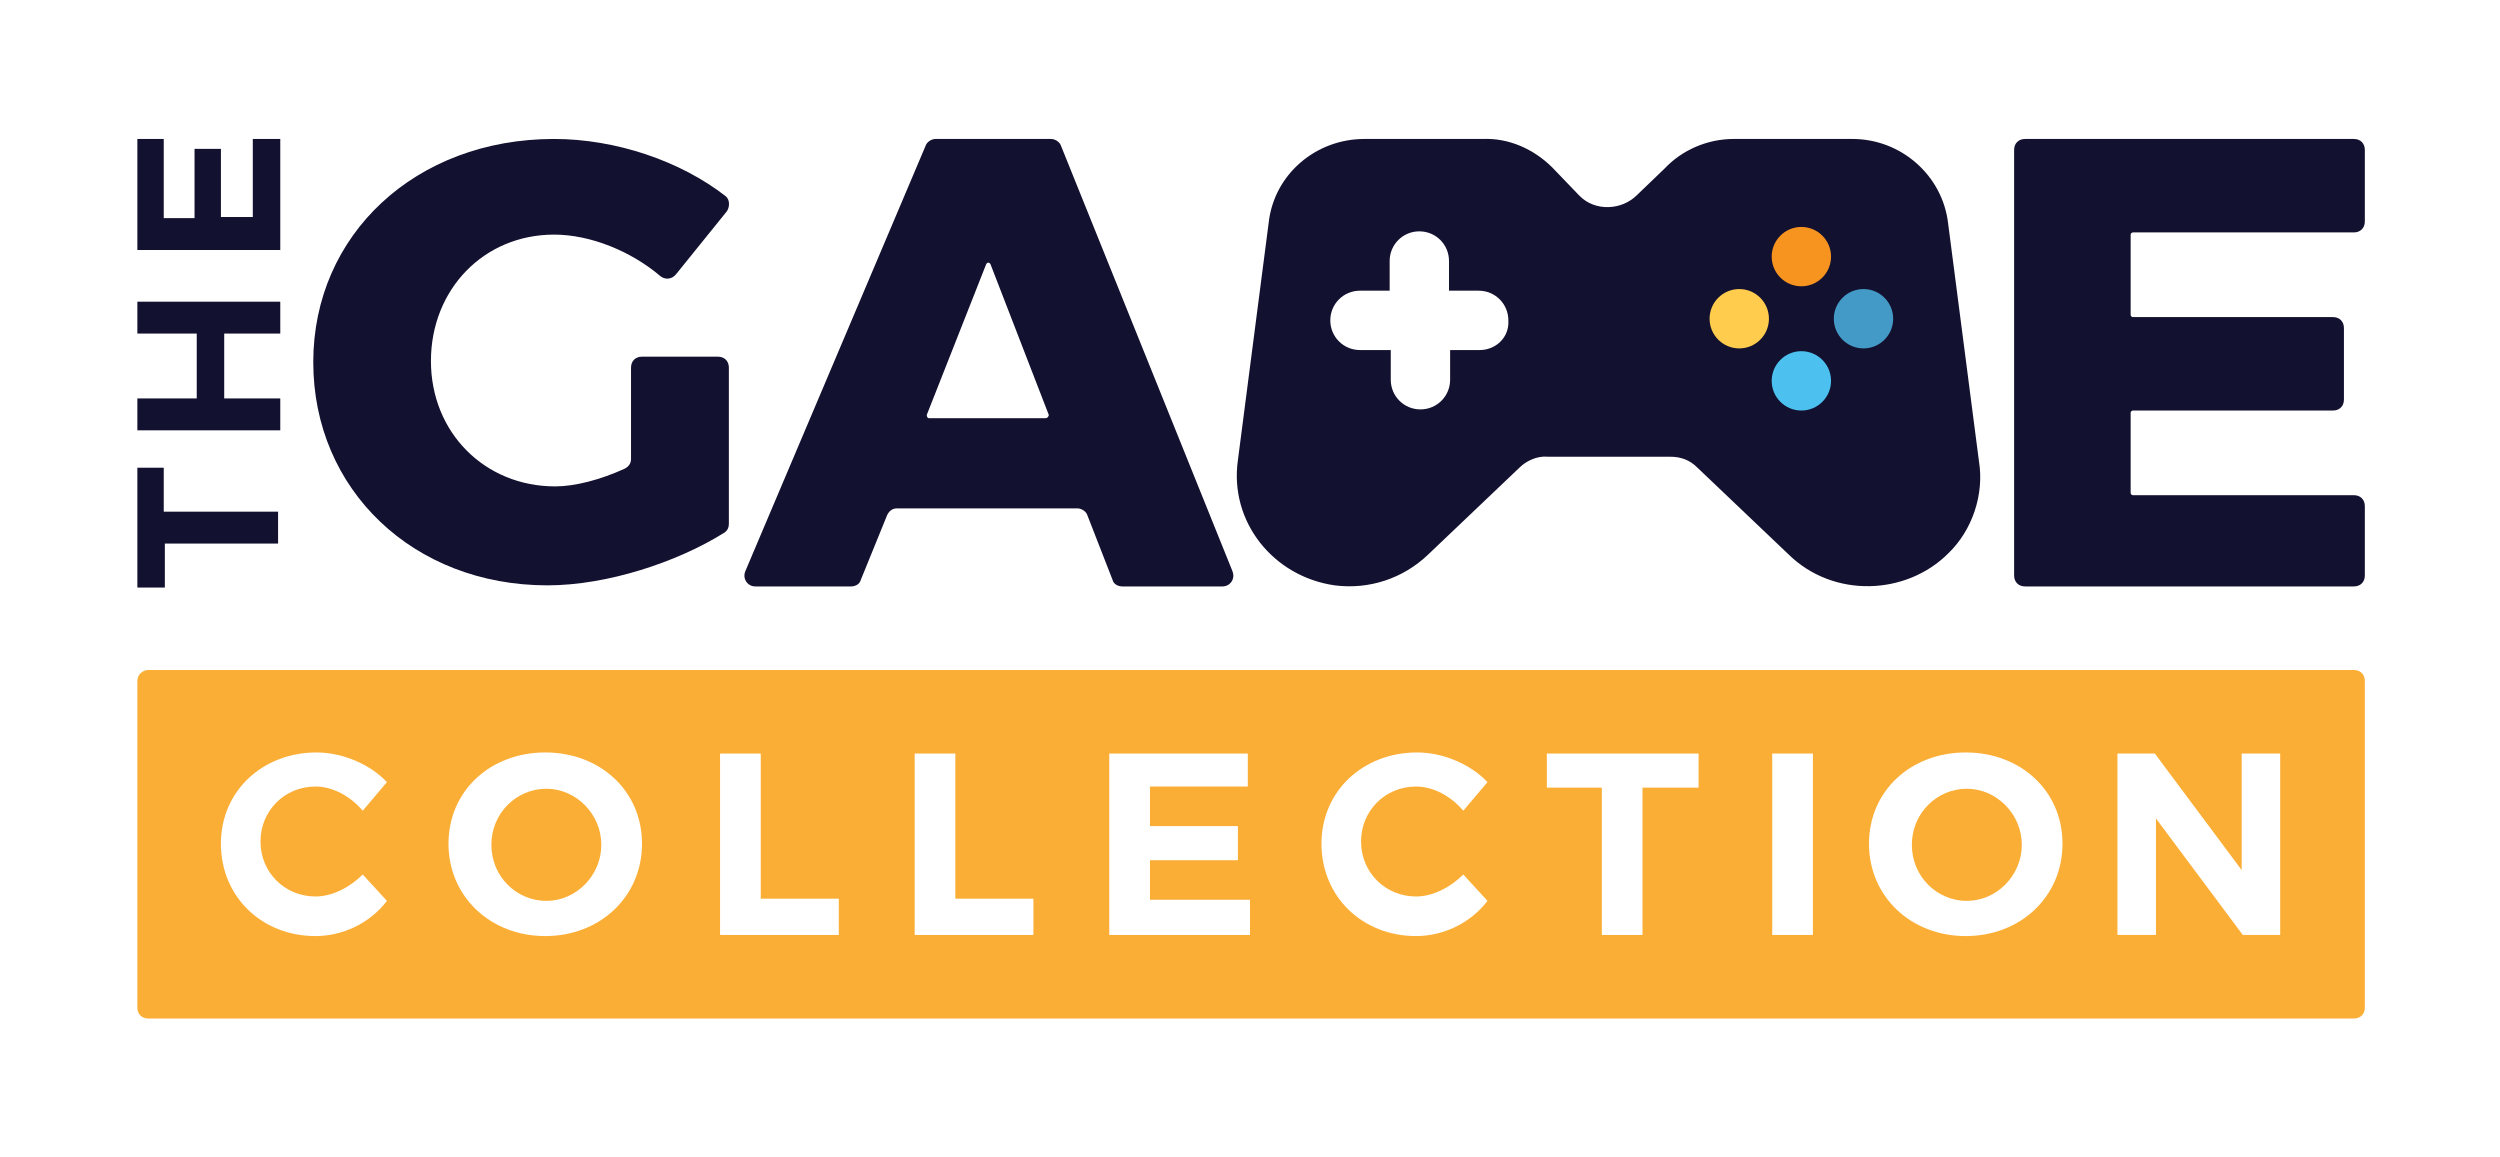 <svg text-rendering="geometricPrecision" shape-rendering="geometricPrecision" viewBox="0 0 1080 500" xmlns:xlink="http://www.w3.org/1999/xlink" xmlns="http://www.w3.org/2000/svg" id="etH1Xqxwm9B1">
<rect x="0" y="0" width="1080" height="500" fill="#333333" stroke="none"/>
<style>
#etH1Xqxwm9B7_ts {animation: etH1Xqxwm9B7_ts__ts 10000ms linear infinite normal forwards}@keyframes etH1Xqxwm9B7_ts__ts { 0% {transform: translate(718.85px,50.86px) scale(1,1)} 31% {transform: translate(718.85px,50.86px) scale(1,1)} 32% {transform: translate(718.85px,50.86px) scale(0.75,0.75);animation-timing-function: cubic-bezier(0.645,0.045,0.355,1)} 33% {transform: translate(718.85px,50.86px) scale(1,1)} 35% {transform: translate(718.85px,50.86px) scale(0.75,0.75);animation-timing-function: cubic-bezier(0.645,0.045,0.355,1)} 37% {transform: translate(718.85px,50.86px) scale(1,1)} 60% {transform: translate(718.85px,50.86px) scale(1,1)} 62% {transform: translate(718.85px,50.86px) scale(0.75,0.75);animation-timing-function: cubic-bezier(0.645,0.045,0.355,1)} 64% {transform: translate(718.85px,50.86px) scale(1,1)} 95% {transform: translate(718.85px,50.86px) scale(1,1)} 97% {transform: translate(718.85px,50.86px) scale(0.75,0.75);animation-timing-function: cubic-bezier(0.645,0.045,0.355,1)} 99% {transform: translate(718.85px,50.86px) scale(1,1)} 100% {transform: translate(718.85px,50.86px) scale(1,1)}} #etH1Xqxwm9B8_ts {animation: etH1Xqxwm9B8_ts__ts 10000ms linear infinite normal forwards}@keyframes etH1Xqxwm9B8_ts__ts { 0% {transform: translate(718.85px,104.53px) scale(1,1)} 5% {transform: translate(718.85px,104.53px) scale(1,1)} 7% {transform: translate(718.85px,104.53px) scale(0.75,0.75);animation-timing-function: cubic-bezier(0.645,0.045,0.355,1)} 9% {transform: translate(718.85px,104.53px) scale(1,1)} 24% {transform: translate(718.85px,104.53px) scale(1,1)} 26% {transform: translate(718.85px,104.53px) scale(0.75,0.75);animation-timing-function: cubic-bezier(0.645,0.045,0.355,1)} 28% {transform: translate(718.85px,104.53px) scale(1,1)} 45% {transform: translate(718.85px,104.53px) scale(1,1)} 47% {transform: translate(718.85px,104.53px) scale(0.75,0.75);animation-timing-function: cubic-bezier(0.645,0.045,0.355,1)} 49% {transform: translate(718.85px,104.53px) scale(1,1)} 52% {transform: translate(718.85px,104.53px) scale(1,1)} 54% {transform: translate(718.85px,104.53px) scale(0.75,0.75);animation-timing-function: cubic-bezier(0.645,0.045,0.355,1)} 56% {transform: translate(718.85px,104.53px) scale(1,1)} 81% {transform: translate(718.85px,104.53px) scale(1,1)} 82% {transform: translate(718.85px,104.53px) scale(0.75,0.75);animation-timing-function: cubic-bezier(0.645,0.045,0.355,1)} 83% {transform: translate(718.85px,104.53px) scale(1,1)} 85% {transform: translate(718.85px,104.53px) scale(0.75,0.75);animation-timing-function: cubic-bezier(0.645,0.045,0.355,1)} 87% {transform: translate(718.85px,104.53px) scale(1,1)} 100% {transform: translate(718.85px,104.53px) scale(1,1)}} #etH1Xqxwm9B9_ts {animation: etH1Xqxwm9B9_ts__ts 10000ms linear infinite normal forwards}@keyframes etH1Xqxwm9B9_ts__ts { 0% {transform: translate(692.02px,77.69px) scale(1,1)} 7% {transform: translate(692.02px,77.69px) scale(1,1)} 9% {transform: translate(692.02px,77.69px) scale(0.75,0.75);animation-timing-function: cubic-bezier(0.645,0.045,0.355,1)} 11% {transform: translate(692.02px,77.69px) scale(1,1)} 26% {transform: translate(692.02px,77.69px) scale(1,1)} 28% {transform: translate(692.02px,77.69px) scale(0.75,0.75);animation-timing-function: cubic-bezier(0.645,0.045,0.355,1)} 30% {transform: translate(692.02px,77.69px) scale(1,1)} 75% {transform: translate(692.02px,77.69px) scale(1,1)} 77% {transform: translate(692.02px,77.69px) scale(0.75,0.75);animation-timing-function: cubic-bezier(0.645,0.045,0.355,1)} 79% {transform: translate(692.02px,77.69px) scale(1,1)} 93% {transform: translate(692.02px,77.69px) scale(1,1)} 95% {transform: translate(692.02px,77.69px) scale(0.75,0.75);animation-timing-function: cubic-bezier(0.645,0.045,0.355,1)} 97% {transform: translate(692.02px,77.69px) scale(1,1)} 100% {transform: translate(692.02px,77.69px) scale(1,1)}} #etH1Xqxwm9B10_ts {animation: etH1Xqxwm9B10_ts__ts 10000ms linear infinite normal forwards}@keyframes etH1Xqxwm9B10_ts__ts { 0% {transform: translate(745.69px,77.69px) scale(1,1)} 20% {transform: translate(745.69px,77.69px) scale(1,1)} 21% {transform: translate(745.69px,77.69px) scale(0.75,0.75);animation-timing-function: cubic-bezier(0.645,0.045,0.355,1)} 22% {transform: translate(745.69px,77.69px) scale(1,1)} 24% {transform: translate(745.69px,77.69px) scale(0.75,0.75);animation-timing-function: cubic-bezier(0.645,0.045,0.355,1)} 26% {transform: translate(745.69px,77.69px) scale(1,1)} 50% {transform: translate(745.69px,77.69px) scale(1,1)} 52% {transform: translate(745.69px,77.69px) scale(0.75,0.75);animation-timing-function: cubic-bezier(0.645,0.045,0.355,1)} 54% {transform: translate(745.69px,77.69px) scale(1,1)} 56% {transform: translate(745.69px,77.69px) scale(1,1)} 58% {transform: translate(745.69px,77.69px) scale(0.75,0.75);animation-timing-function: cubic-bezier(0.645,0.045,0.355,1)} 60% {transform: translate(745.69px,77.69px) scale(1,1)} 77% {transform: translate(745.69px,77.69px) scale(1,1)} 79% {transform: translate(745.69px,77.69px) scale(0.75,0.75);animation-timing-function: cubic-bezier(0.645,0.045,0.355,1)} 81% {transform: translate(745.69px,77.69px) scale(1,1)} 100% {transform: translate(745.69px,77.69px) scale(1,1)}}
</style>
<rect stroke-width="0" fill="#fff" transform="matrix(.574 0 0 0.483-68.475-38.735)" ry="0" rx="0" height="1195.716" width="2120.238"></rect><g transform="translate(59.34 60.001)"><g><path fill="#fbae35" d="M0,234.19v141.06C0,378.1,1.9,380,4.75,380h952.77c2.85,0,4.75-1.9,4.75-4.75v-141.06c0-2.85-1.9-4.75-4.75-4.75h-952.77c-2.37,0-4.75,1.9-4.75,4.75Z"></path><path fill-rule="evenodd" fill="#131130" d="M795.56,139.2L782.26,36.61c-2.38-20.9-20.43-36.58-41.32-36.58h-51.3c-11.4,0-22.32,4.75-29.92,12.82l-11.87,11.4c-6.65,6.65-18.05,7.12-24.7.47l-.47-.47-11.4-11.87c-8.07-8.07-19-12.82-29.92-12.35h-51.3c-20.9,0-38.95,15.2-41.32,36.1l-13.3,102.59c-3.8,26.6,15.2,50.35,41.8,54.15c14.72,1.9,29.45-2.85,40.37-13.3l39.42-37.52c2.85-2.85,7.6-5.22,12.35-4.75h52.72c4.75,0,8.55,1.42,11.87,4.75l39.42,37.52c19.47,19,50.82,17.57,68.87-.47c10.45-9.97,15.67-25.65,13.3-39.9ZM579.93,91.22h-12.82v12.82c0,7.12-5.7,12.82-12.82,12.82s-12.82-5.7-12.82-12.82v-12.82h-13.3c-7.12,0-12.82-5.7-12.82-12.82s5.7-12.82,12.82-12.82h12.82v-12.82c0-7.12,5.7-12.82,12.82-12.82s12.82,5.7,12.82,12.82v12.82h12.82c7.12,0,12.82,5.7,12.82,12.82.47,7.6-5.7,12.82-12.35,12.82h.01Z"></path><g transform="translate(718.85,50.86) scale(1,1)" id="etH1Xqxwm9B7_ts"><path fill="#f7931f" transform="translate(-718.85,-50.86)" d="M718.85,63.68c7.08,0,12.82-5.74,12.82-12.82s-5.74-12.82-12.82-12.82-12.82,5.74-12.82,12.82s5.74,12.82,12.82,12.82Z"></path></g><g transform="translate(718.85,104.53) scale(1,1)" id="etH1Xqxwm9B8_ts"><path fill="#4cc1ef" transform="translate(-718.85,-104.53)" d="M718.85,117.35c7.08,0,12.82-5.74,12.82-12.82s-5.74-12.82-12.82-12.82-12.82,5.74-12.82,12.82s5.74,12.82,12.82,12.82Z"></path></g><g transform="translate(692.02,77.69) scale(1,1)" id="etH1Xqxwm9B9_ts"><path fill="#ffcc4d" transform="translate(-692.02,-77.69)" d="M692.02,90.51c7.08,0,12.82-5.74,12.82-12.82s-5.74-12.82-12.82-12.82-12.82,5.74-12.82,12.82s5.74,12.82,12.82,12.82Z"></path></g><g transform="translate(745.69,77.69) scale(1,1)" id="etH1Xqxwm9B10_ts"><path fill="#449ac6" transform="translate(-745.69,-77.69)" d="M745.69,90.51c7.08,0,12.82-5.74,12.82-12.82s-5.74-12.82-12.82-12.82-12.82,5.74-12.82,12.82s5.74,12.82,12.82,12.82Z"></path></g><path fill="#fff" d="M176.21,265.06c-23.75,0-41.8,16.62-41.8,39.42s18.05,39.9,41.8,39.9s41.8-17.1,41.8-39.9-18.05-39.42-41.8-39.42Zm.47,64.12c-12.82,0-23.75-10.45-23.75-24.22s10.92-24.22,23.75-24.22s23.75,10.92,23.75,24.22-10.92,24.22-23.75,24.22Z"></path><path fill="#fff" d="M789.86,265.06c-23.75,0-41.8,16.62-41.8,39.42s18.05,39.9,41.8,39.9s41.8-17.1,41.8-39.9-18.05-39.42-41.8-39.42Zm.47,64.12c-12.82,0-23.75-10.45-23.75-24.22s10.92-24.22,23.75-24.22s23.75,10.92,23.75,24.22-10.92,24.22-23.75,24.22Z"></path><path fill="#fff" d="M76.94,344.38c-23.27,0-40.85-17.1-40.85-39.9s18.05-39.42,41.32-39.42c11.4,0,23.27,5.22,30.4,12.82L97.36,290.23c-5.22-6.17-12.82-10.45-20.42-10.45-13.3,0-23.75,10.45-23.75,23.75s10.45,23.75,23.75,23.75c7.12,0,14.72-3.8,20.42-9.5l10.45,11.4c-7.6,9.97-19.47,15.2-30.87,15.2Z"></path><polygon fill="#fff" points="303.02,343.9 251.73,343.9 251.73,265.53 269.3,265.53 269.3,328.23 303.02,328.23 303.02,343.9"></polygon><polygon fill="#fff" points="387.09,343.9 335.8,343.9 335.8,265.53 353.37,265.53 353.37,328.23 387.09,328.23 387.09,343.9"></polygon><polygon fill="#fff" points="480.66,343.9 419.86,343.9 419.86,265.53 479.71,265.53 479.71,279.78 437.44,279.78 437.44,296.88 475.43,296.88 475.43,311.61 437.44,311.61 437.44,328.7 480.66,328.7 480.66,343.9"></polygon><path fill="#fff" d="M552.38,344.38c-23.27,0-40.85-17.1-40.85-39.9s18.05-39.42,41.32-39.42c11.4,0,23.27,5.22,30.4,12.82L572.8,290.23c-5.22-6.17-12.82-10.45-20.42-10.45-13.3,0-23.75,10.45-23.75,23.75s10.45,23.75,23.75,23.75c7.12,0,14.72-3.8,20.42-9.5l10.45,11.4c-7.6,9.97-19.47,15.2-30.87,15.2Z"></path><polygon fill="#fff" points="674.44,280.26 650.22,280.26 650.22,343.9 632.65,343.9 632.65,280.26 608.9,280.26 608.9,265.53 674.44,265.53 674.44,280.26"></polygon><rect fill="#fff" transform="translate(706.26 265.53)" ry="0" rx="0" height="78.37" width="17.57"></rect><polygon fill="#fff" points="925.7,343.9 909.55,343.9 872.03,293.56 872.03,343.9 855.4,343.9 855.4,265.53 871.55,265.53 909.07,315.88 909.07,265.53 925.7,265.53 925.7,343.9"></polygon><polygon fill="#131130" points="0,142.05 11.4,142.05 11.4,161.04 60.79,161.04 60.79,174.82 11.87,174.82 11.87,193.82 0,193.82 0,142.05"></polygon><polygon fill="#131130" points="0,112.12 25.65,112.12 25.65,84.1 0,84.1 0,70.33 61.74,70.33 61.74,84.1 37.52,84.1 37.52,112.12 61.74,112.12 61.74,125.9 0,125.9 0,112.12"></polygon><polygon fill="#131130" points="0,0.03 11.4,0.03 11.4,34.23 24.7,34.23 24.7,4.31 36.1,4.31 36.1,33.75 49.87,33.75 49.87,0.03 61.74,0.03 61.74,48 0,48 0,0.03"></polygon><path fill="#131130" d="M180.01,41.35c15.67,0,33.25,7.12,46.07,18.05c1.9,1.42,4.75,1.42,6.65-.95l21.85-27.07c1.42-1.9,1.42-5.22-.47-6.65-19.48-15.2-47.5-24.7-74.1-24.7-59.85,0-104.02,41.32-104.02,96.42s43.22,96.42,101.17,96.42c25.65,0,56.05-9.97,76.47-22.8c1.42-.95,1.9-2.37,1.9-3.8v-67.44c0-2.85-1.9-4.75-4.75-4.75h-32.77c-2.85,0-4.75,1.9-4.75,4.75v39.42c0,1.9-.95,3.32-2.85,4.27-10.45,4.75-21.37,7.6-29.92,7.6-30.4,0-53.67-23.27-53.67-54.15s22.8-54.62,53.2-54.62h-.01Z"></path><path fill="#131130" d="M862.05,40.4h95.47c2.85,0,4.75-1.9,4.75-4.75v-30.87c0-2.85-1.9-4.75-4.75-4.75h-142.01c-2.85,0-4.75,1.9-4.75,4.75v183.81c0,2.85,1.9,4.75,4.75,4.75h142.01c2.85,0,4.75-1.9,4.75-4.75v-29.92c0-2.85-1.9-4.75-4.75-4.75h-95.47c-.47,0-.95-.47-.95-.95v-34.67c0-.47.47-.95.95-.95h86.44c2.85,0,4.75-1.9,4.75-4.75v-30.87c0-2.85-1.9-4.75-4.75-4.75h-86.44c-.47,0-.95-.47-.95-.95v-34.67c0-.47.47-.95.95-.95v-.01Z"></path><path fill="#131130" d="M473.06,186.69L398.97,2.88c-.48-1.42-2.37-2.85-4.27-2.85h-49.87c-1.9,0-3.8,1.42-4.27,2.85L262.67,186.69c-1.42,3.32.95,6.65,4.27,6.65h41.32c1.9,0,3.8-.95,4.27-2.85l11.4-28.02c.95-1.9,2.37-2.85,4.27-2.85h77.89c1.9,0,3.8,1.42,4.27,2.85l10.92,28.02c.47,1.9,2.37,2.85,4.27,2.85h43.22c3.32,0,5.7-3.32,4.27-6.65h.02Zm-80.74-66.02h-50.35c-.47,0-.95-.47-.95-1.42l25.65-65.07c.47-.95,1.42-.95,1.9,0l25.17,65.07c0,.47-.47,1.42-1.42,1.42Z"></path></g></g></svg>

